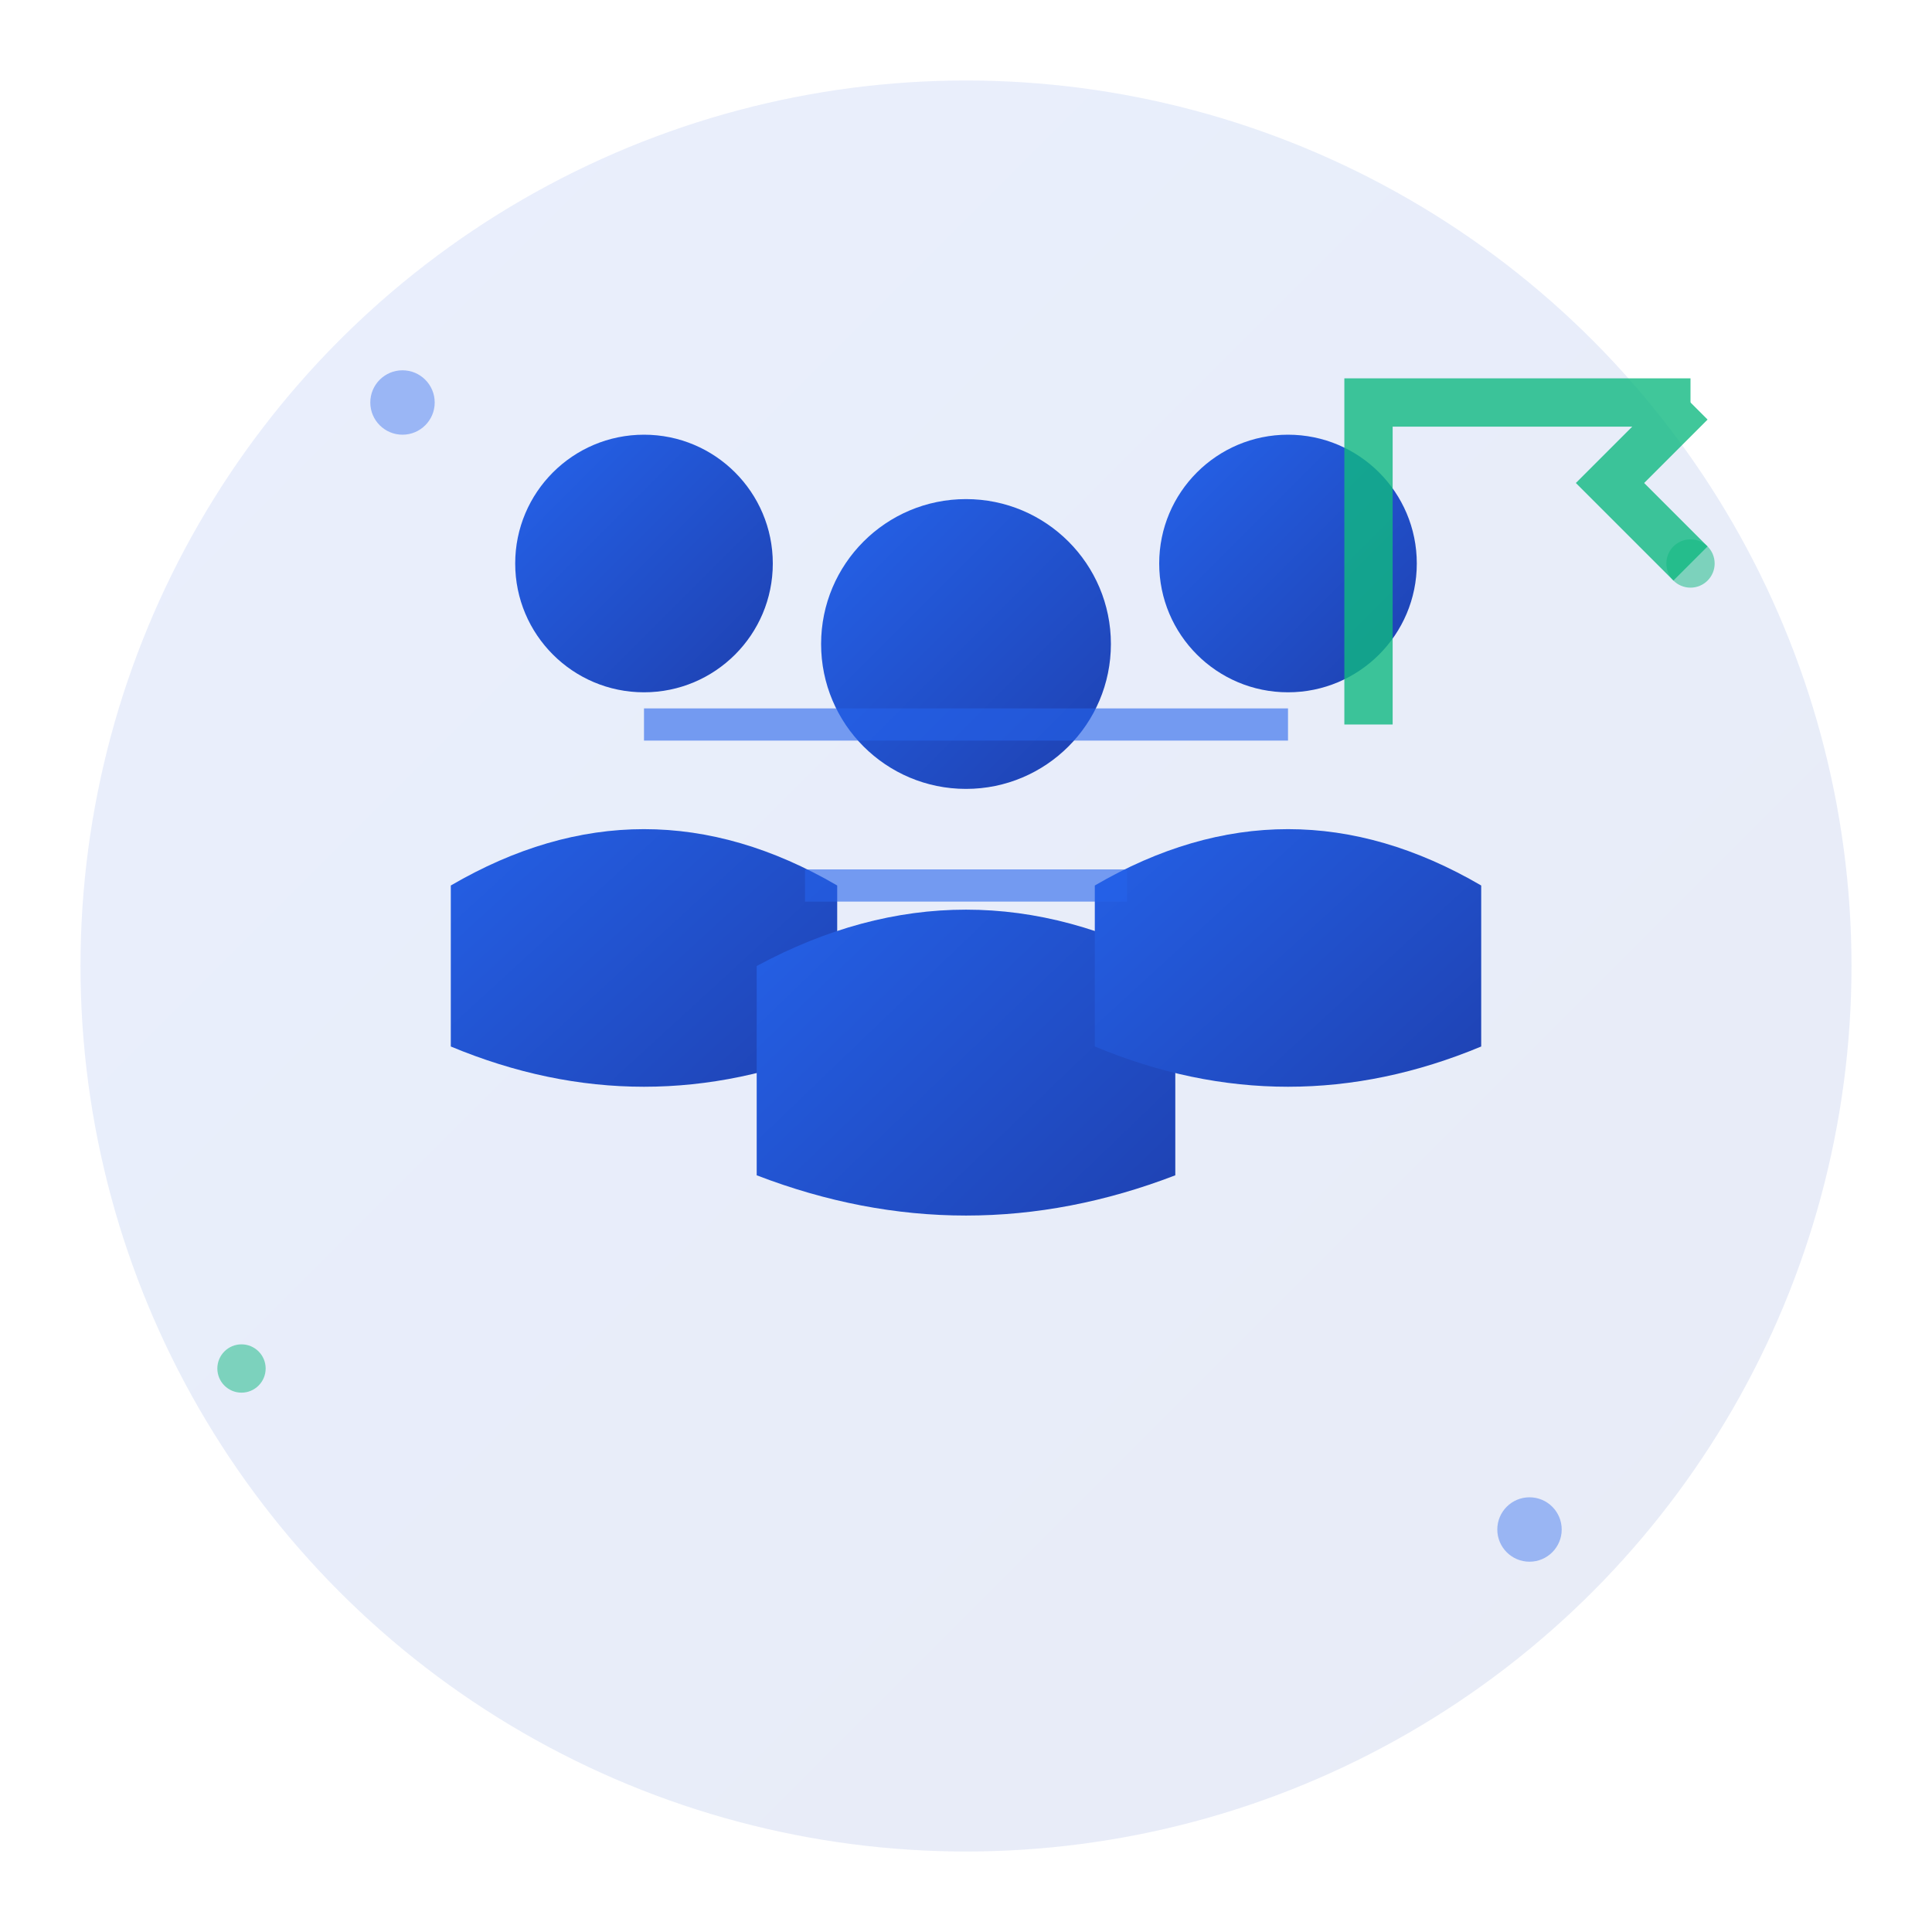 <svg width="120" height="120" viewBox="0 0 120 120" xmlns="http://www.w3.org/2000/svg">
  <defs>
    <linearGradient id="aboutGradient" x1="0%" y1="0%" x2="100%" y2="100%">
      <stop offset="0%" style="stop-color:#2563eb;stop-opacity:1" />
      <stop offset="100%" style="stop-color:#1e40af;stop-opacity:1" />
    </linearGradient>
  </defs>
  
  <!-- Background circle -->
  <circle cx="60" cy="60" r="55" fill="url(#aboutGradient)" opacity="0.1"/>
  
  <!-- Main group icon -->
  <g transform="translate(60,60)">
    <!-- Person 1 -->
    <g transform="translate(-20,-10)">
      <circle cx="0" cy="-15" r="8" fill="url(#aboutGradient)"/>
      <path d="M-12,5 Q0,-2 12,5 L12,15 Q0,20 -12,15 Z" fill="url(#aboutGradient)"/>
    </g>
    
    <!-- Person 2 (center, slightly forward) -->
    <g transform="translate(0,-5)">
      <circle cx="0" cy="-15" r="9" fill="url(#aboutGradient)"/>
      <path d="M-13,5 Q0,-2 13,5 L13,18 Q0,23 -13,18 Z" fill="url(#aboutGradient)"/>
    </g>
    
    <!-- Person 3 -->
    <g transform="translate(20,-10)">
      <circle cx="0" cy="-15" r="8" fill="url(#aboutGradient)"/>
      <path d="M-12,5 Q0,-2 12,5 L12,15 Q0,20 -12,15 Z" fill="url(#aboutGradient)"/>
    </g>
  </g>
  
  <!-- Communication lines -->
  <g opacity="0.6">
    <line x1="40" y1="45" x2="60" y2="45" stroke="#2563eb" stroke-width="2"/>
    <line x1="60" y1="45" x2="80" y2="45" stroke="#2563eb" stroke-width="2"/>
    <line x1="50" y1="55" x2="70" y2="55" stroke="#2563eb" stroke-width="2"/>
  </g>
  
  <!-- Success/growth arrow -->
  <g transform="translate(85,25)" opacity="0.8">
    <path d="M0,20 L0,0 L20,0" stroke="#10b981" stroke-width="3" fill="none"/>
    <path d="M20,0 L15,5 L20,10" stroke="#10b981" stroke-width="3" fill="none"/>
  </g>
  
  <!-- Decorative elements -->
  <circle cx="25" cy="25" r="2" fill="#2563eb" opacity="0.4"/>
  <circle cx="95" cy="95" r="2" fill="#2563eb" opacity="0.4"/>
  <circle cx="15" cy="85" r="1.5" fill="#10b981" opacity="0.5"/>
  <circle cx="105" cy="35" r="1.5" fill="#10b981" opacity="0.5"/>
</svg>
